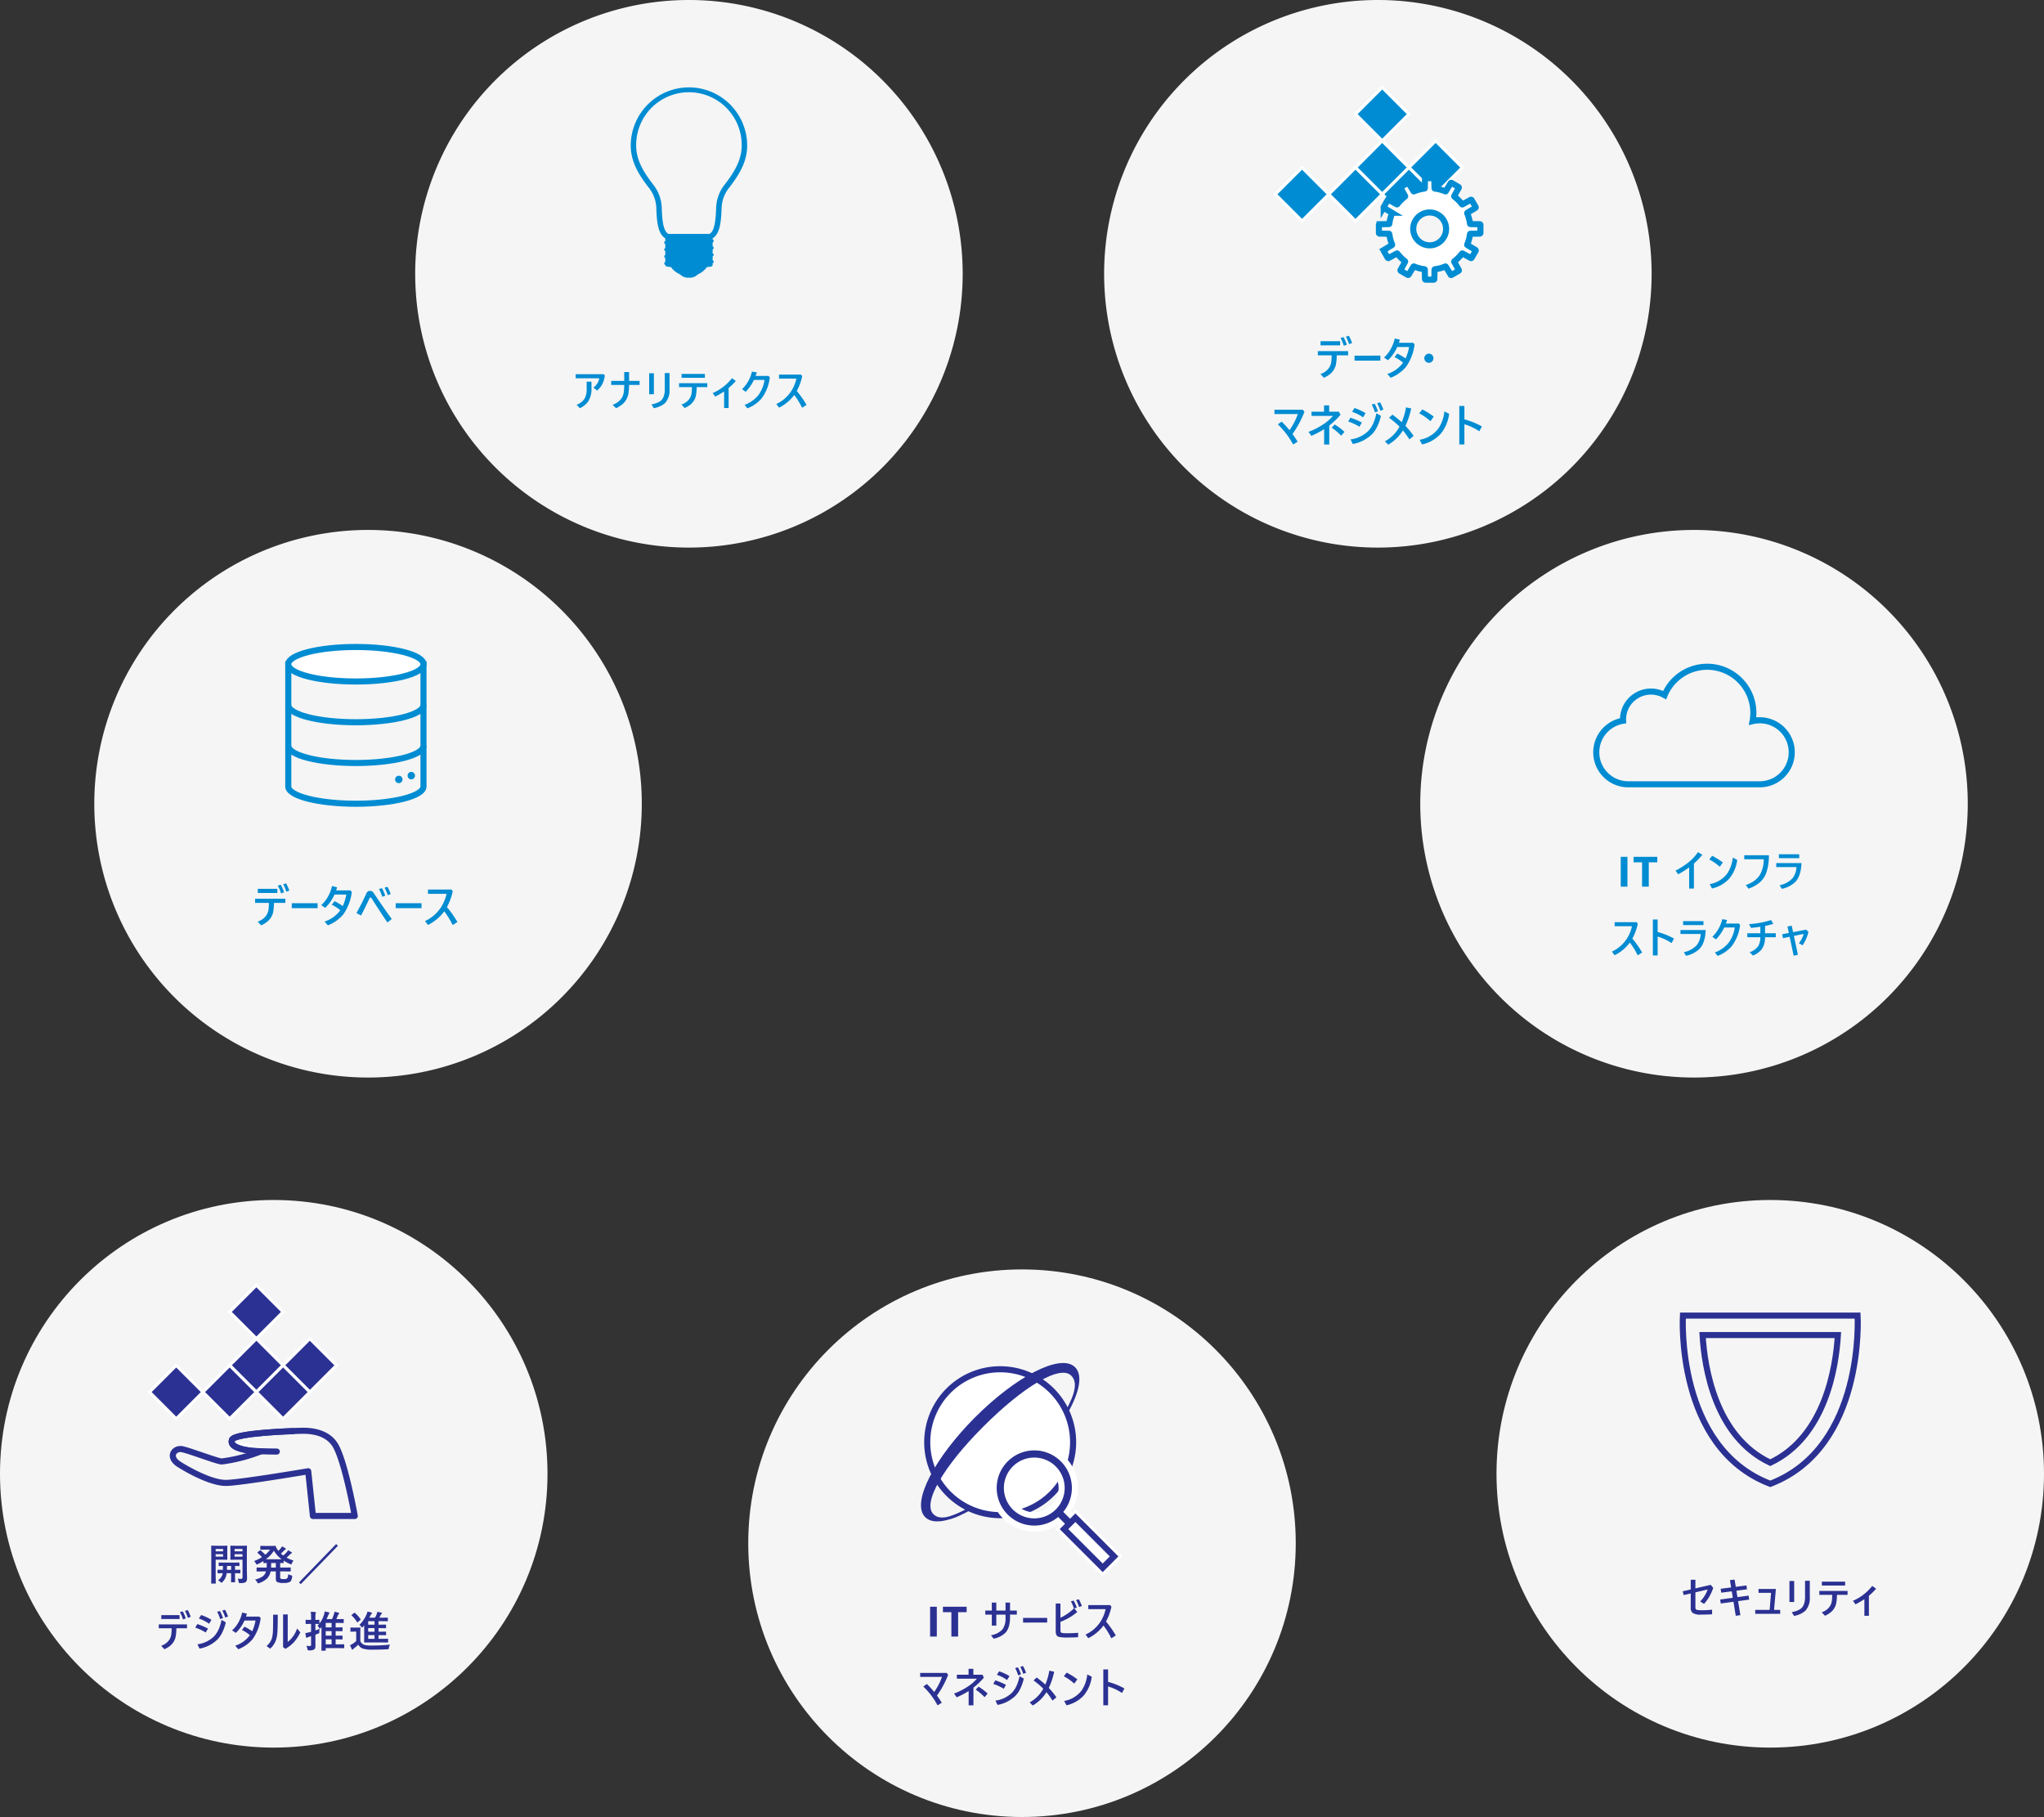 <svg xmlns="http://www.w3.org/2000/svg" xmlns:xlink="http://www.w3.org/1999/xlink" width="672" height="597.275" viewBox="0 0 672 597.275">
  <rect x="0" y="0" width="672" height="597.275" fill="#333333" stroke="none"/>
  <defs>
    <clipPath id="clip-path">
      <rect id="長方形_1697" data-name="長方形 1697" width="38.267" height="62.544" fill="#2b3192"/>
    </clipPath>
  </defs>
  <g id="img_chart02" transform="translate(-304 -4124.544)">
    <path id="パス_23833" data-name="パス 23833" d="M90,0A90,90,0,1,1,0,90,90,90,0,0,1,90,0Z" transform="translate(667 4124.544)" fill="#fff" opacity="0.95"/>
    <path id="パス_23859" data-name="パス 23859" d="M90,0A90,90,0,1,1,0,90,90,90,0,0,1,90,0Z" transform="translate(440.5 4124.544)" fill="#fff" opacity="0.95"/>
    <g id="グループ_23019" data-name="グループ 23019" transform="translate(511.367 4153.266)">
      <g id="グループ_2525" data-name="グループ 2525" transform="translate(0 0)" clip-path="url(#clip-path)">
        <path id="パス_826" data-name="パス 826" d="M19.133,0A19.155,19.155,0,0,0,0,19.133c0,5.646,3.039,10.078,5.886,13.791a11.327,11.327,0,0,1,2.525,6.851c.144,4.19.494,8.392,2.941,9.832,0,.28,0,.592,0,.927a.518.518,0,0,0,0,.981c0,.421,0,.86,0,1.3a.519.519,0,0,0,0,.978c0,.444,0,.885,0,1.306a.519.519,0,0,0,0,.976c0,.494,0,.939,0,1.306a.517.517,0,0,0,.013.98c0,.015,0,.027,0,.038.04.6.886.543,1.853.665a7.393,7.393,0,0,0,3.021,2.417,3.538,3.538,0,0,0,2.9,1.064,3.535,3.535,0,0,0,2.9-1.064,7.391,7.391,0,0,0,3.022-2.417c.967-.122,1.814-.061,1.854-.665,0-.074.008-.282.012-.591a.519.519,0,0,0,0-.978c0-.39,0-.832,0-1.306a.52.52,0,0,0,0-.976c0-.428,0-.867,0-1.306a.52.52,0,0,0,.343-.506.525.525,0,0,0-.345-.472c0-.45,0-.889,0-1.3a.518.518,0,0,0,0-.981c0-.131,0-.256,0-.376,2.448-1.44,2.8-5.642,2.942-9.832a11.327,11.327,0,0,1,2.525-6.851c2.849-3.712,5.886-8.145,5.886-13.791A19.155,19.155,0,0,0,19.133,0m2.5,48.18h-9.38L12.3,48.1c-1.628-.894-1.974-4.557-2.106-8.384A13,13,0,0,0,7.3,31.839c-2.669-3.48-5.518-7.618-5.518-12.705a17.351,17.351,0,1,1,34.7,0c0,5.088-2.849,9.225-5.518,12.705a13.009,13.009,0,0,0-2.891,7.875c-.132,3.827-.48,7.49-2.106,8.384l.046.082H21.632Z" transform="translate(0 0)" fill="#008cd2"/>
      </g>
    </g>
    <path id="パス_40594" data-name="パス 40594" d="M-37.736-10.445h9.242l.335.424a8.609,8.609,0,0,1-.9,2.974,6.971,6.971,0,0,1-1.641,1.969l-1.2-.984a4.852,4.852,0,0,0,1.4-1.579,4.047,4.047,0,0,0,.52-1.47h-7.759Zm.308,10.028a5.087,5.087,0,0,0,2.639-2.03,6.384,6.384,0,0,0,.663-3.179V-7.991h1.586v2.14a7.635,7.635,0,0,1-1.107,4.4A6.8,6.8,0,0,1-36.362.725Zm17.25-7.827h3.459v1.326h-3.459a17.132,17.132,0,0,1-.26,3.028,6.453,6.453,0,0,1-.622,1.709A5.582,5.582,0,0,1-22.4-.547,9.857,9.857,0,0,1-24.464.725L-25.606-.4a5.585,5.585,0,0,0,3.158-2.468,5.441,5.441,0,0,0,.52-1.7,17.418,17.418,0,0,0,.157-2.352h-4.286V-8.244h4.286v-2.9h1.593Zm8.158-2.509v6.9h-1.552v-6.9ZM-12.813-.52a8.421,8.421,0,0,0,2.543-.854A3.249,3.249,0,0,0-8.876-2.939a6.993,6.993,0,0,0,.431-2.714v-5.182H-6.88v5.3A6.166,6.166,0,0,1-8.322-1,7.374,7.374,0,0,1-12.075.711ZM.479-6.214H-3.746V-7.492H5.537v1.278h-3.5a15.37,15.37,0,0,1-.26,2.9,5.108,5.108,0,0,1-.595,1.47A5.313,5.313,0,0,1-.109-.383,8.443,8.443,0,0,1-1.9.67L-2.96-.479A4.994,4.994,0,0,0-.137-2.673a4.537,4.537,0,0,0,.479-1.36A15.1,15.1,0,0,0,.479-6.214Zm-3.4-4.327H4.737V-9.27H-2.919ZM11.063-4.785a28.432,28.432,0,0,1-2.912,1.7L7.3-4.245A16.021,16.021,0,0,0,13.64-9.14l1.271.909a19.686,19.686,0,0,1-2.365,2.324V.67H11.063Zm9.812-3.794a14.258,14.258,0,0,1-2.728,3.917L16.972-5.53a11.637,11.637,0,0,0,3.247-5.77l1.613.253q-.328.943-.424,1.176h4.313l.362.506a14.121,14.121,0,0,1-2.83,7.034A11.484,11.484,0,0,1,18.709.759L17.8-.376A10.14,10.14,0,0,0,22.386-3.65a11.1,11.1,0,0,0,1.962-4.929Zm14.078,3.65a32.555,32.555,0,0,1,3.22,4.58L36.7.574a25.4,25.4,0,0,0-2.577-4.2,13.731,13.731,0,0,1-5,4.17l-.9-1.2A11.514,11.514,0,0,0,32.821-4.43a12.064,12.064,0,0,0,2-4.573H29.129v-1.326h7.212l.39.526A17.847,17.847,0,0,1,34.954-4.929Z" transform="translate(531 4258)" fill="#008cd2"/>
    <circle id="楕円形_325" data-name="楕円形 325" cx="90" cy="90" r="90" transform="translate(796 4519)" fill="#fff" opacity="0.95"/>
    <circle id="楕円形_341" data-name="楕円形 341" cx="90" cy="90" r="90" transform="translate(304 4519)" fill="#fff" opacity="0.95"/>
    <g id="グループ_23018" data-name="グループ 23018" transform="translate(353.148 4547)">
      <rect id="長方形_27433" data-name="長方形 27433" width="12.424" height="12.424" transform="translate(26.355 8.785) rotate(-45)" fill="#2b3192"/>
      <rect id="長方形_27434" data-name="長方形 27434" width="12.424" height="12.424" transform="translate(26.355 8.785) rotate(-45)" fill="none" stroke="#fff" stroke-width="1"/>
      <rect id="長方形_27435" data-name="長方形 27435" width="12.424" height="12.424" transform="translate(26.355 26.354) rotate(-45)" fill="#2b3192"/>
      <rect id="長方形_27436" data-name="長方形 27436" width="12.424" height="12.424" transform="translate(26.355 26.354) rotate(-45)" fill="none" stroke="#fff" stroke-width="1"/>
      <rect id="長方形_27437" data-name="長方形 27437" width="12.424" height="12.424" transform="translate(43.924 26.354) rotate(-45)" fill="#2b3192"/>
      <rect id="長方形_27438" data-name="長方形 27438" width="12.424" height="12.424" transform="translate(43.924 26.354) rotate(-45)" fill="none" stroke="#fff" stroke-width="1"/>
      <rect id="長方形_27439" data-name="長方形 27439" width="12.424" height="12.424" transform="translate(35.139 35.138) rotate(-45)" fill="#2b3192"/>
      <rect id="長方形_27440" data-name="長方形 27440" width="12.424" height="12.424" transform="translate(35.139 35.138) rotate(-45)" fill="none" stroke="#fff" stroke-width="1"/>
      <rect id="長方形_27441" data-name="長方形 27441" width="12.424" height="12.424" transform="translate(17.57 35.138) rotate(-45)" fill="#2b3192"/>
      <rect id="長方形_27442" data-name="長方形 27442" width="12.424" height="12.424" transform="translate(17.57 35.138) rotate(-45)" fill="none" stroke="#fff" stroke-width="1"/>
      <rect id="長方形_27443" data-name="長方形 27443" width="12.424" height="12.424" transform="translate(0 35.138) rotate(-45)" fill="#2b3192"/>
      <rect id="長方形_27444" data-name="長方形 27444" width="12.424" height="12.424" transform="translate(0 35.138) rotate(-45)" fill="none" stroke="#fff" stroke-width="1"/>
      <path id="パス_23819" data-name="パス 23819" d="M48.33,120.387s-18.9.539-19.962,2.779" transform="translate(-1.191 -72.394)" fill="#fff"/>
      <path id="パス_23821" data-name="パス 23821" d="M28.388,122.852c-1.058,2.24,2.9,3.421,6.648,3.671s8.035.249,8.035.249" transform="translate(-1.211 -72.079)" fill="#fff"/>
      <g id="グループ_23017" data-name="グループ 23017" transform="translate(7.669 47.857)">
        <path id="パス_23818" data-name="パス 23818" d="M53.968,120.266c-2.678.01-22.333.677-23.391,2.916-.956,2.028,2.405,3.533,9.248,3.919a53.2,53.2,0,0,1-12.665,3.257c-1.372,0-10.261-3.435-12.933-4.016s-5.01,2.521-1.027,5.01,10.831,6.056,15.284,6.056,27.1-3.833,27.1-3.833l1.546,14.7H70.887s-3.144-17.579-6.3-23.089C62.221,121.067,57.327,120.254,53.968,120.266Z" transform="translate(-11.068 -120.266)" fill="none" stroke="#2b3192" stroke-linecap="round" stroke-linejoin="round" stroke-width="2"/>
        <path id="パス_23820" data-name="パス 23820" d="M48.33,120.387s-18.9.539-19.962,2.779" transform="translate(-8.86 -120.251)" fill="none" stroke="#2b3192" stroke-linecap="round" stroke-linejoin="round" stroke-width="2"/>
        <path id="パス_23822" data-name="パス 23822" d="M28.388,122.852c-1.058,2.24,2.9,3.421,6.648,3.671s8.035.249,8.035.249" transform="translate(-8.879 -119.936)" fill="none" stroke="#2b3192" stroke-linecap="round" stroke-linejoin="round" stroke-width="2"/>
      </g>
    </g>
    <circle id="楕円形_323" data-name="楕円形 323" cx="90" cy="90" r="90" transform="translate(550 4541.819)" fill="#fff" opacity="0.95"/>
    <path id="パス_23861" data-name="パス 23861" d="M90,0A90,90,0,1,1,0,90,90,90,0,0,1,90,0Z" transform="translate(335 4298.745)" fill="#fff" opacity="0.95"/>
    <path id="パス_23860" data-name="パス 23860" d="M90,0A90,90,0,1,1,0,90,90,90,0,0,1,90,0Z" transform="translate(770.936 4298.745)" fill="#fff" opacity="0.95"/>
    <g id="グループ_23015" data-name="グループ 23015" transform="translate(606.771 4572.565)">
      <path id="パス_23823" data-name="パス 23823" d="M1.988,25.968A24.077,24.077,0,0,1,12.639,6.031,23.649,23.649,0,0,1,25.967,1.989,23.979,23.979,0,1,1,1.988,25.968" transform="translate(0.085 0.085)" fill="#fff"/>
      <path id="パス_23824" data-name="パス 23824" d="M1.988,25.968A23.98,23.98,0,1,1,25.967,49.948,23.979,23.979,0,0,1,1.988,25.968Z" transform="translate(0.085 0.085)" fill="none" stroke="#2b3192" stroke-miterlimit="10" stroke-width="2"/>
      <path id="パス_23825" data-name="パス 23825" d="M16.123,47.875c-6.277,3.532-10.115,4.4-12.381,2.138C-.391,45.879,7.369,33.357,20.122,20.6S45.592-.324,49.726,3.811c2.266,2.265,1.68,6.037-1.852,12.314,3.718-6.608,4.849-12.013,2.464-14.4-4.351-4.351-18.762,3-32.184,16.427S-2.625,45.986,1.726,50.339c2.385,2.384,7.789,1.253,14.4-2.464" transform="translate(0.02 0.02)" fill="#008cd2"/>
      <path id="パス_23826" data-name="パス 23826" d="M16.123,47.875c-6.277,3.532-10.115,4.4-12.381,2.138C-.391,45.879,7.369,33.357,20.122,20.6S45.592-.324,49.726,3.811c2.266,2.265,1.68,6.037-1.852,12.314,3.718-6.608,4.849-12.013,2.464-14.4-4.351-4.351-18.762,3-32.184,16.427S-2.625,45.986,1.726,50.339C4.111,52.722,9.515,51.592,16.123,47.875Z" transform="translate(0.02 0.02)" fill="#2b3192" stroke="#2b3192" stroke-miterlimit="10" stroke-width="0.95"/>
      <path id="パス_23827" data-name="パス 23827" d="M44.986,31.187a12.357,12.357,0,1,0-.878,18.269L47.054,52.4l1.673-1.671-2.946-2.946a12.356,12.356,0,0,0-.795-16.6m-1.671,15.8a9.993,9.993,0,1,1,0-14.131,10,10,0,0,1,0,14.131" transform="translate(1.02 1.178)" fill="#fff"/>
      <path id="パス_23828" data-name="パス 23828" d="M44.986,31.187a12.357,12.357,0,1,0-.878,18.269L47.054,52.4l1.673-1.671-2.946-2.946A12.356,12.356,0,0,0,44.986,31.187Zm-1.671,15.8a9.993,9.993,0,1,1,0-14.131A10,10,0,0,1,43.315,46.991Z" transform="translate(1.02 1.178)" fill="none" stroke="#fff" stroke-miterlimit="10" stroke-width="4"/>
      <rect id="長方形_27445" data-name="長方形 27445" width="5.303" height="17.992" transform="translate(47.036 54.618) rotate(-45)" fill="#fff"/>
      <rect id="長方形_27446" data-name="長方形 27446" width="5.303" height="17.992" transform="translate(47.036 54.618) rotate(-45)" fill="none" stroke="#fff" stroke-miterlimit="10" stroke-width="4"/>
      <path id="パス_23829" data-name="パス 23829" d="M44.986,31.187a12.357,12.357,0,1,0-.878,18.269L47.054,52.4l1.673-1.671-2.946-2.946a12.356,12.356,0,0,0-.795-16.6m-1.671,15.8a9.993,9.993,0,1,1,0-14.131,10,10,0,0,1,0,14.131" transform="translate(1.02 1.178)" fill="#2b3192"/>
      <rect id="長方形_27447" data-name="長方形 27447" width="5.303" height="17.992" transform="translate(47.036 54.618) rotate(-45)" fill="#fff"/>
      <path id="パス_23835" data-name="パス 23835" d="M0,0H5.3V17.992H0Z" transform="translate(47.036 54.618) rotate(-45)" fill="none" stroke="#2b3192" stroke-width="2"/>
      <rect id="長方形_27449" data-name="長方形 27449" width="66.457" height="70.29" transform="translate(0)" fill="none"/>
    </g>
    <path id="パス_40598" data-name="パス 40598" d="M-29.145-7.978V-11.17h1.538v2.837L-22.562-9.5l.82,1.012a17.022,17.022,0,0,1-1.395,3.063,15.789,15.789,0,0,1-1.627,2.2l-1.271-.813a10.436,10.436,0,0,0,2.447-3.931l-4.02.937V-2.14a1.131,1.131,0,0,0,.123.615.878.878,0,0,0,.588.3,8.992,8.992,0,0,0,1.395.075,27.878,27.878,0,0,0,3.384-.185V.185q-1.791.1-3.664.1a4.5,4.5,0,0,1-2.789-.595,2.3,2.3,0,0,1-.574-1.8V-6.665l-2.3.533-.335-1.244Zm14.057,4.047-4.17.567-.212-1.3,4.156-.574-.335-2.126-3.473.444L-19.312-8.2l3.452-.451-.39-2.406,1.524-.164.4,2.379,3.5-.465.178,1.285-3.473.451.335,2.112,3.671-.5.185,1.313-3.644.506.759,4.607L-14.342.67Zm13.34,2.673H.269V.027h-8.2V-1.258H-3.2l.465-5.605H-6.854V-8.148h5.708Zm6.613-9.5v6.9H3.313v-6.9ZM4.072-.52a8.421,8.421,0,0,0,2.543-.854A3.249,3.249,0,0,0,8.01-2.939,6.993,6.993,0,0,0,8.44-5.653v-5.182h1.565v5.3A6.166,6.166,0,0,1,8.563-1,7.374,7.374,0,0,1,4.81.711ZM17.364-6.214H13.139V-7.492h9.283v1.278h-3.5a15.37,15.37,0,0,1-.26,2.9,5.108,5.108,0,0,1-.595,1.47A5.313,5.313,0,0,1,16.776-.383,8.443,8.443,0,0,1,14.985.67L13.925-.479a4.994,4.994,0,0,0,2.823-2.194,4.537,4.537,0,0,0,.479-1.36A15.1,15.1,0,0,0,17.364-6.214Zm-3.4-4.327h7.656V-9.27H13.967ZM27.949-4.785a28.432,28.432,0,0,1-2.912,1.7l-.854-1.162A16.021,16.021,0,0,0,30.526-9.14L31.8-8.23a19.686,19.686,0,0,1-2.365,2.324V.67H27.949Z" transform="translate(889 4655)" fill="#2b3192"/>
    <g id="グループ_23012" data-name="グループ 23012" transform="translate(857.23 4557)">
      <path id="パス_23802" data-name="パス 23802" d="M400.814,63.54c31.3-11.981,28.717-55.3,28.717-55.3H372.1S369.509,51.559,400.814,63.54Z" transform="translate(-372.045 -8.241)" fill="none" stroke="#2b3192" stroke-miterlimit="10" stroke-width="2"/>
      <path id="パス_23803" data-name="パス 23803" d="M400.076,55.871c-18.128-8.579-21.626-31.315-22.248-41.96h44.486C421.679,24.564,418.158,47.307,400.076,55.871Z" transform="translate(-371.307 -7.517)" fill="none" stroke="#2b3192" stroke-miterlimit="10" stroke-width="2"/>
    </g>
    <path id="パス_40595" data-name="パス 40595" d="M-28.6-6.658h-4.526v-1.37h9.946v1.37h-3.75a16.468,16.468,0,0,1-.278,3.105,5.473,5.473,0,0,1-.637,1.575A5.693,5.693,0,0,1-29.231-.41,9.046,9.046,0,0,1-31.15.718l-1.135-1.23A5.351,5.351,0,0,0-29.26-2.864a4.861,4.861,0,0,0,.513-1.458A16.183,16.183,0,0,0-28.6-6.658Zm2.93-5.691.974-.278a14.4,14.4,0,0,1,1.091,2.49l-1,.344A12.79,12.79,0,0,0-25.671-12.349Zm-6.57,1.055h6.431v1.362h-6.431Zm8.342-1.487.959-.3a14.6,14.6,0,0,1,1.062,2.388l-.989.359A14.232,14.232,0,0,0-23.9-12.781Zm2.827,6.226h8.489v1.633h-8.489ZM-5.12-4.248A12.964,12.964,0,0,0-7.925-6.057l.9-1.172a18,18,0,0,1,2.717,1.6A15.74,15.74,0,0,0-3.142-9.4h-3.9a13.2,13.2,0,0,1-3.047,4.365l-1.3-.886A11.049,11.049,0,0,0-9.111-8.833a12.224,12.224,0,0,0,1.26-3.376l1.685.417q-.212.688-.33,1.025h4.709l.447.535a16.1,16.1,0,0,1-2.827,7.39A12.564,12.564,0,0,1-9.2.718L-10.291-.527A10.384,10.384,0,0,0-5.12-4.248ZM7.6-11.221l.974-.286a14.737,14.737,0,0,1,1.091,2.49l-1,.344A12.6,12.6,0,0,0,7.6-11.221Zm1.831-.432.959-.3a14.714,14.714,0,0,1,1.062,2.38l-.989.366A14.232,14.232,0,0,0,9.434-11.653ZM.19-3.318q1.868-3.34,3.193-6.313a1.906,1.906,0,0,1,.586-.813,1.191,1.191,0,0,1,.674-.176,1.246,1.246,0,0,1,.754.205,2.491,2.491,0,0,1,.564.652Q9.17-4.944,11.8-1.362L10.364-.227Q8.372-3.135,5.1-8.262a.32.32,0,0,0-.3-.168.3.3,0,0,0-.286.2Q3.3-5.588,1.707-2.52Zm12.9-3.237h8.489v1.633H13.088ZM29.941-5.281a34.88,34.88,0,0,1,3.45,4.907L31.816.615a27.212,27.212,0,0,0-2.761-4.5A14.711,14.711,0,0,1,23.7.586L22.742-.7a12.337,12.337,0,0,0,4.915-4.043,12.926,12.926,0,0,0,2.139-4.9H23.7v-1.421h7.727l.417.564A19.122,19.122,0,0,1,29.941-5.281Z" transform="translate(421 4428)" fill="#008cd2"/>
    <path id="パス_23801" data-name="パス 23801" d="M330.933,29.227a10.578,10.578,0,0,0-2.359.275,14.994,14.994,0,0,0,.255-2.7,15.176,15.176,0,0,0-29.182-5.841,9.177,9.177,0,0,0-13.666,8.01c0,.135.014.268.02.4a10.515,10.515,0,0,0,1.7,20.892h43.228a10.521,10.521,0,1,0,0-21.042Z" transform="translate(551.617 4332.088)" fill="none" stroke="#008cd2" stroke-width="2"/>
    <path id="パス_40599" data-name="パス 40599" d="M-27.352,0H-29.56V-9.8h2.208Zm9.812-8h-2.8V0H-22.55V-8h-2.782V-9.8h7.793ZM-7.068-6.33a31.442,31.442,0,0,1-3.6,2.27l-.882-1.217a23.274,23.274,0,0,0,4.5-2.912A14.3,14.3,0,0,0-4.17-11.354l1.442.882A24.194,24.194,0,0,1-5.5-7.6V.615H-7.068ZM.495-10.151A22.622,22.622,0,0,1,4.009-7.937L2.99-6.535A16.609,16.609,0,0,0-.442-8.948Zm6.774.6,1.47.759A11.955,11.955,0,0,1,6.128-2.652,10.919,10.919,0,0,1,.44.6L-.319-.827A9.175,9.175,0,0,0,5.43-4.286,11.4,11.4,0,0,0,7.269-9.55Zm3.783-.779H19.16a18.62,18.62,0,0,1-.752,5.435,7.824,7.824,0,0,1-2.181,3.432A11.53,11.53,0,0,1,12.426.67l-.868-1.23A8.371,8.371,0,0,0,16.09-3.7,10.123,10.123,0,0,0,17.451-9h-6.4Zm11.385-.328h6.692v1.292H22.437Zm-.868,2.912h8.3q-.178,4.2-2,6.166A8.917,8.917,0,0,1,23.387.711L22.676-.465a7.744,7.744,0,0,0,4.231-2.3,6.233,6.233,0,0,0,1.3-3.678H21.569ZM-25.737,17.071a32.555,32.555,0,0,1,3.22,4.58l-1.47.923a25.4,25.4,0,0,0-2.577-4.2,13.731,13.731,0,0,1-5,4.17l-.9-1.2A11.514,11.514,0,0,0-27.87,17.57a12.064,12.064,0,0,0,2-4.573h-5.687V11.671h7.212l.39.526A17.847,17.847,0,0,1-25.737,17.071Zm8.308-2.167a22.593,22.593,0,0,1,5.366,2.167l-.786,1.483a17.035,17.035,0,0,0-4.58-2.153v6.2h-1.565V10.8h1.565Zm8.377-3.562H-2.36v1.292H-9.052Zm-.868,2.912h8.3q-.178,4.2-2,6.166A8.917,8.917,0,0,1-8.1,22.711l-.711-1.176a7.744,7.744,0,0,0,4.231-2.3,6.233,6.233,0,0,0,1.3-3.678H-9.92Zm14.386-.834a14.258,14.258,0,0,1-2.728,3.917L.562,16.47A11.637,11.637,0,0,0,3.809,10.7l1.613.253Q5.094,11.9,5,12.129H9.312l.362.506a14.121,14.121,0,0,1-2.83,7.034A11.484,11.484,0,0,1,2.3,22.759l-.909-1.135A10.14,10.14,0,0,0,5.976,18.35a11.1,11.1,0,0,0,1.962-4.929Zm11.877-.239q-1.23.2-3.1.376l-.615-1.244a29.284,29.284,0,0,0,7.226-1.333l.752,1.244q-1.162.362-2.714.69v2.406h3.527v1.306H17.88a6.618,6.618,0,0,1-1.073,3.931A6.737,6.737,0,0,1,13.9,22.643l-1.073-1.094a5.753,5.753,0,0,0,2.81-1.982,5.741,5.741,0,0,0,.7-2.939H12.056V15.321h4.286Zm9.368,2.044-.451-2.133,1.4-.26.444,2.126,4.3-.827.745.745a12.922,12.922,0,0,1-1.935,4.409l-1.2-.7a8.9,8.9,0,0,0,1.06-1.688,5.621,5.621,0,0,0,.492-1.36l-3.192.656L28.69,22.4l-1.4.294L25.97,16.483l-2.181.451-.28-1.292Z" transform="translate(866.404 4416)" fill="#008cd2"/>
    <path id="パス_40597" data-name="パス 40597" d="M-28.008,0h-2.208V-9.8h2.208ZM-18.2-8h-2.8V0h-2.215V-8h-2.782V-9.8H-18.2Zm12.782.793H-8.442v3.6H-9.926v-3.6h-2.14V-8.538h2.14v-2.618h1.483v2.618h3.028v-2.618h1.483v2.618H-1.7v1.326H-3.931v.882q0,3.445-1.5,5.072A7.659,7.659,0,0,1-9.324.7l-.868-1.128A6.56,6.56,0,0,0-6.405-2.365a6.208,6.208,0,0,0,.991-3.849ZM.351-6.118H8.274v1.524H.351Zm12.294-.068a15.641,15.641,0,0,0,4.409-3.056,11.72,11.72,0,0,0-.978-2.338l.909-.239A13.38,13.38,0,0,1,18.011-9.5l-.813.253.978,1.162a18.332,18.332,0,0,1-2.851,2,22.621,22.621,0,0,1-2.68,1.251v2.816q0,.725.506.827a9.261,9.261,0,0,0,1.586.1h.4q1.716,0,3.315-.15V.212q-1.7.109-3.623.109a11.775,11.775,0,0,1-2.7-.212q-1.039-.273-1.039-1.736v-9.222h1.552ZM17.786-12l.9-.253a13.63,13.63,0,0,1,.991,2.229l-.923.308A12.6,12.6,0,0,0,17.786-12Zm9.833,7.068a32.555,32.555,0,0,1,3.22,4.58l-1.47.923a25.4,25.4,0,0,0-2.577-4.2,13.731,13.731,0,0,1-5,4.17l-.9-1.2A11.514,11.514,0,0,0,25.486-4.43a12.064,12.064,0,0,0,2-4.573H21.794v-1.326h7.212l.39.526A17.847,17.847,0,0,1,27.619-4.929ZM-27.952,19.409q.725.957,1.579,2.338l-1.381.882a24.409,24.409,0,0,0-4.7-6.2l1.189-.827a30.412,30.412,0,0,1,2.393,2.618,19.6,19.6,0,0,0,2.563-4.956h-7.171V11.951h8.709l.492.643A31.5,31.5,0,0,1-27.952,19.409Zm11.959-6.856h2.98l.492.95a24.03,24.03,0,0,1-3.445,3.3v5.811h-1.572v-4.7a27.882,27.882,0,0,1-3.931,2.058l-.868-1.23a21.779,21.779,0,0,0,4.676-2.406,13.552,13.552,0,0,0,2.83-2.481h-6.583v-1.3h3.849V10.618h1.572Zm.766,4.895.943-.978a17.915,17.915,0,0,1,2.98,2.27l-1,1.189A17.627,17.627,0,0,0-15.228,17.447ZM-2.25,10.365l.909-.253A13.755,13.755,0,0,1-.323,12.437l-.937.308A11.762,11.762,0,0,0-2.25,10.365Zm-7.2,5.2.67-1.162a19.74,19.74,0,0,1,3.514,1.483L-6,17.167A16.489,16.489,0,0,0-9.449,15.561Zm1.189-2.98.745-1.162A16.9,16.9,0,0,1-4.117,13l-.793,1.292A12.425,12.425,0,0,0-8.259,12.58Zm7.7-2.618L.34,9.7a13.733,13.733,0,0,1,.991,2.222l-.923.328A12.917,12.917,0,0,0-.562,9.962Zm-.246,3.063,1.395.8a14.274,14.274,0,0,1-1.142,3.3,8.943,8.943,0,0,1-1.559,2.3,11.276,11.276,0,0,1-5.934,3.042l-.69-1.415A9.624,9.624,0,0,0-3.3,18.473a8.683,8.683,0,0,0,1.586-2.461A13.583,13.583,0,0,0-.808,13.024Zm7.8,4.115a25.456,25.456,0,0,0-3.206-2.728l1.053-.964q1.688,1.278,2.83,2.324A19.586,19.586,0,0,0,8.977,11.22l1.6.335a24.051,24.051,0,0,1-1.764,5.332,24.483,24.483,0,0,1,2.5,3.1l-1.3,1.066A22.634,22.634,0,0,0,8.04,18.288,12.808,12.808,0,0,1,3.515,22.67l-1-1.032A11.109,11.109,0,0,0,6.988,17.14Zm7.693-5.291a22.622,22.622,0,0,1,3.514,2.215l-1.019,1.4a16.609,16.609,0,0,0-3.432-2.413Zm6.774.6,1.47.759a11.955,11.955,0,0,1-2.611,6.139A10.919,10.919,0,0,1,14.626,22.6l-.759-1.429a9.175,9.175,0,0,0,5.749-3.459A11.4,11.4,0,0,0,21.455,12.45ZM28.3,14.9a22.593,22.593,0,0,1,5.366,2.167l-.786,1.483A17.035,17.035,0,0,0,28.3,16.4v6.2H26.735V10.8H28.3Z" transform="translate(640 4662.5)" fill="#2b3192"/>
    <g id="グループ_23362" data-name="グループ 23362" transform="translate(723.283 4153.266)">
      <rect id="長方形_27421" data-name="長方形 27421" width="12.424" height="12.424" transform="translate(26.355 8.785) rotate(-45)" fill="#008cd2"/>
      <rect id="長方形_27422" data-name="長方形 27422" width="12.424" height="12.424" transform="translate(26.355 8.785) rotate(-45)" fill="none" stroke="#fff" stroke-width="1"/>
      <rect id="長方形_27423" data-name="長方形 27423" width="12.424" height="12.424" transform="translate(26.355 26.355) rotate(-45)" fill="#008cd2"/>
      <rect id="長方形_27424" data-name="長方形 27424" width="12.424" height="12.424" transform="translate(26.355 26.355) rotate(-45)" fill="none" stroke="#fff" stroke-width="1"/>
      <rect id="長方形_27425" data-name="長方形 27425" width="12.424" height="12.424" transform="translate(43.924 26.355) rotate(-45)" fill="#008cd2"/>
      <rect id="長方形_27426" data-name="長方形 27426" width="12.424" height="12.424" transform="translate(43.924 26.355) rotate(-45)" fill="none" stroke="#fff" stroke-width="1"/>
      <rect id="長方形_27427" data-name="長方形 27427" width="12.424" height="12.424" transform="translate(35.139 35.139) rotate(-45)" fill="#008cd2"/>
      <rect id="長方形_27428" data-name="長方形 27428" width="12.424" height="12.424" transform="translate(35.139 35.139) rotate(-45)" fill="none" stroke="#fff" stroke-width="1"/>
      <rect id="長方形_27429" data-name="長方形 27429" width="12.424" height="12.424" transform="translate(17.57 35.139) rotate(-45)" fill="#008cd2"/>
      <rect id="長方形_27430" data-name="長方形 27430" width="12.424" height="12.424" transform="translate(17.57 35.139) rotate(-45)" fill="none" stroke="#fff" stroke-width="1"/>
      <rect id="長方形_27431" data-name="長方形 27431" width="12.424" height="12.424" transform="translate(0 35.139) rotate(-45)" fill="#008cd2"/>
      <rect id="長方形_27432" data-name="長方形 27432" width="12.424" height="12.424" transform="translate(0 35.139) rotate(-45)" fill="none" stroke="#fff" stroke-width="1"/>
      <path id="パス_23813" data-name="パス 23813" d="M64.077,42.317,61,42.261a.148.148,0,0,1-.138-.124,13.292,13.292,0,0,0-.919-3.43A.139.139,0,0,1,60,38.532l2.635-1.59a.212.212,0,0,0,.076-.286l-1.325-2.295a.21.21,0,0,0-.18-.1.23.23,0,0,0-.106.026l-2.7,1.491a.134.134,0,0,1-.069.018.138.138,0,0,1-.111-.055,13.573,13.573,0,0,0-2.51-2.511.138.138,0,0,1-.038-.179l1.489-2.7a.209.209,0,0,0-.077-.285l-2.3-1.325a.2.2,0,0,0-.1-.029.216.216,0,0,0-.182.1l-1.591,2.638a.136.136,0,0,1-.121.069.157.157,0,0,1-.052-.012,13.35,13.35,0,0,0-3.429-.919.141.141,0,0,1-.123-.138l-.06-3.077a.209.209,0,0,0-.21-.206H46.273a.211.211,0,0,0-.212.206L46,30.449a.141.141,0,0,1-.122.138,13.338,13.338,0,0,0-3.429.919.157.157,0,0,1-.055.012.136.136,0,0,1-.121-.069l-1.59-2.638a.213.213,0,0,0-.18-.1.2.2,0,0,0-.1.029l-2.295,1.325a.214.214,0,0,0-.08.285l1.492,2.7a.141.141,0,0,1-.038.179,13.442,13.442,0,0,0-2.511,2.511.14.14,0,0,1-.111.055.131.131,0,0,1-.069-.018l-2.7-1.491a.221.221,0,0,0-.1-.026.21.21,0,0,0-.183.106l-1.323,2.294a.209.209,0,0,0,.073.286l2.635,1.59a.143.143,0,0,1,.06.175,13.253,13.253,0,0,0-.922,3.43.143.143,0,0,1-.138.124l-3.076.056a.209.209,0,0,0-.206.21v2.651a.212.212,0,0,0,.206.211l3.076.055a.142.142,0,0,1,.138.124A13.245,13.245,0,0,0,35.253,49a.14.14,0,0,1-.06.175l-2.635,1.591a.207.207,0,0,0-.073.285l1.323,2.294a.213.213,0,0,0,.183.1.22.22,0,0,0,.1-.025l2.7-1.49a.13.13,0,0,1,.069-.017.142.142,0,0,1,.111.054,13.509,13.509,0,0,0,2.511,2.511.141.141,0,0,1,.038.18l-1.492,2.7a.216.216,0,0,0,.08.286L40.4,58.967a.21.21,0,0,0,.285-.074l1.59-2.635a.137.137,0,0,1,.121-.07.155.155,0,0,1,.054.011,13.278,13.278,0,0,0,3.43.92.14.14,0,0,1,.122.138l.058,3.079a.21.21,0,0,0,.212.205h2.649a.208.208,0,0,0,.21-.207l.06-3.076a.14.14,0,0,1,.123-.138,13.282,13.282,0,0,0,3.429-.92.148.148,0,0,1,.052-.011.138.138,0,0,1,.121.07l1.591,2.635a.211.211,0,0,0,.286.074l2.3-1.325a.21.21,0,0,0,.077-.285l-1.489-2.7a.137.137,0,0,1,.038-.179,13.538,13.538,0,0,0,2.51-2.511.14.14,0,0,1,.111-.054.133.133,0,0,1,.069.017l2.7,1.49a.229.229,0,0,0,.106.025.213.213,0,0,0,.18-.1l1.325-2.295a.209.209,0,0,0-.076-.284L60,49.172A.138.138,0,0,1,59.944,49a13.259,13.259,0,0,0,.919-3.429A.147.147,0,0,1,61,45.444l3.077-.055a.212.212,0,0,0,.206-.211V42.527a.21.21,0,0,0-.207-.21M47.6,49.248a5.4,5.4,0,1,1,5.395-5.395A5.395,5.395,0,0,1,47.6,49.248" transform="translate(3.149 2.671)" fill="#fff"/>
      <path id="パス_23814" data-name="パス 23814" d="M64.077,42.317,61,42.261a.148.148,0,0,1-.138-.124,13.292,13.292,0,0,0-.919-3.43A.139.139,0,0,1,60,38.532l2.635-1.59a.212.212,0,0,0,.076-.286l-1.325-2.295a.21.21,0,0,0-.18-.1.23.23,0,0,0-.106.026l-2.7,1.491a.134.134,0,0,1-.069.018.138.138,0,0,1-.111-.055,13.573,13.573,0,0,0-2.51-2.511.138.138,0,0,1-.038-.179l1.489-2.7a.209.209,0,0,0-.077-.285l-2.3-1.325a.2.2,0,0,0-.1-.029.216.216,0,0,0-.182.1l-1.591,2.638a.136.136,0,0,1-.121.069.157.157,0,0,1-.052-.012,13.35,13.35,0,0,0-3.429-.919.141.141,0,0,1-.123-.138l-.06-3.077a.209.209,0,0,0-.21-.206H46.273a.211.211,0,0,0-.212.206L46,30.449a.141.141,0,0,1-.122.138,13.338,13.338,0,0,0-3.429.919.157.157,0,0,1-.055.012.136.136,0,0,1-.121-.069l-1.59-2.638a.213.213,0,0,0-.18-.1.2.2,0,0,0-.1.029l-2.295,1.325a.214.214,0,0,0-.08.285l1.492,2.7a.141.141,0,0,1-.038.179,13.442,13.442,0,0,0-2.511,2.511.14.14,0,0,1-.111.055.131.131,0,0,1-.069-.018l-2.7-1.491a.221.221,0,0,0-.1-.026.21.21,0,0,0-.183.106l-1.323,2.294a.209.209,0,0,0,.073.286l2.635,1.59a.143.143,0,0,1,.06.175,13.253,13.253,0,0,0-.922,3.43.143.143,0,0,1-.138.124l-3.076.056a.209.209,0,0,0-.206.21v2.651a.212.212,0,0,0,.206.211l3.076.055a.142.142,0,0,1,.138.124A13.245,13.245,0,0,0,35.253,49a.14.14,0,0,1-.06.175l-2.635,1.591a.207.207,0,0,0-.073.285l1.323,2.294a.213.213,0,0,0,.183.1.22.22,0,0,0,.1-.025l2.7-1.49a.13.13,0,0,1,.069-.017.142.142,0,0,1,.111.054,13.509,13.509,0,0,0,2.511,2.511.141.141,0,0,1,.038.18l-1.492,2.7a.216.216,0,0,0,.08.286L40.4,58.967a.21.21,0,0,0,.285-.074l1.59-2.635a.137.137,0,0,1,.121-.07.155.155,0,0,1,.054.011,13.278,13.278,0,0,0,3.43.92.14.14,0,0,1,.122.138l.058,3.079a.21.21,0,0,0,.212.205h2.649a.208.208,0,0,0,.21-.207l.06-3.076a.14.14,0,0,1,.123-.138,13.282,13.282,0,0,0,3.429-.92.148.148,0,0,1,.052-.011.138.138,0,0,1,.121.07l1.591,2.635a.211.211,0,0,0,.286.074l2.3-1.325a.21.21,0,0,0,.077-.285l-1.489-2.7a.137.137,0,0,1,.038-.179,13.538,13.538,0,0,0,2.51-2.511.14.14,0,0,1,.111-.054.133.133,0,0,1,.069.017l2.7,1.49a.229.229,0,0,0,.106.025.213.213,0,0,0,.18-.1l1.325-2.295a.209.209,0,0,0-.076-.284L60,49.172A.138.138,0,0,1,59.944,49a13.259,13.259,0,0,0,.919-3.429A.147.147,0,0,1,61,45.444l3.077-.055a.212.212,0,0,0,.206-.211V42.527A.21.21,0,0,0,64.077,42.317ZM47.6,49.248a5.4,5.4,0,1,1,5.395-5.395A5.395,5.395,0,0,1,47.6,49.248Z" transform="translate(3.149 2.671)" fill="none" stroke="#008cd2" stroke-width="2"/>
    </g>
    <path id="パス_40600" data-name="パス 40600" d="M-15.2-6.658h-4.526v-1.37h9.946v1.37h-3.75a16.468,16.468,0,0,1-.278,3.105,5.473,5.473,0,0,1-.637,1.575A5.693,5.693,0,0,1-15.828-.41,9.046,9.046,0,0,1-17.747.718l-1.135-1.23a5.351,5.351,0,0,0,3.025-2.351,4.861,4.861,0,0,0,.513-1.458A16.183,16.183,0,0,0-15.2-6.658Zm2.93-5.691.974-.278a14.4,14.4,0,0,1,1.091,2.49l-1,.344A12.79,12.79,0,0,0-12.268-12.349Zm-6.57,1.055h6.431v1.362h-6.431Zm8.342-1.487.959-.3a14.6,14.6,0,0,1,1.062,2.388l-.989.359A14.232,14.232,0,0,0-10.5-12.781Zm2.827,6.226H.82v1.633H-7.668ZM8.284-4.248A12.964,12.964,0,0,0,5.479-6.057l.9-1.172A18,18,0,0,1,9.1-5.625,15.74,15.74,0,0,0,10.261-9.4h-3.9A13.2,13.2,0,0,1,3.318-5.039l-1.3-.886A11.049,11.049,0,0,0,4.292-8.833a12.224,12.224,0,0,0,1.26-3.376l1.685.417q-.212.688-.33,1.025h4.709l.447.535a16.1,16.1,0,0,1-2.827,7.39A12.564,12.564,0,0,1,4.2.718L3.113-.527A10.384,10.384,0,0,0,8.284-4.248ZM16.772-7.2a1.449,1.449,0,0,1,1.113.5,1.438,1.438,0,0,1,.388,1,1.449,1.449,0,0,1-.5,1.113,1.455,1.455,0,0,1-1,.388,1.434,1.434,0,0,1-1.113-.5,1.455,1.455,0,0,1-.388-1,1.434,1.434,0,0,1,.5-1.113A1.438,1.438,0,0,1,16.772-7.2ZM-28.074,19.224q.776,1.025,1.692,2.5l-1.479.945A26.153,26.153,0,0,0-32.9,16.031l1.274-.886a32.584,32.584,0,0,1,2.563,2.805,21,21,0,0,0,2.747-5.31H-34V11.233h9.331l.527.688A33.752,33.752,0,0,1-28.074,19.224Zm12.063-7.346h3.193l.527,1.018a25.746,25.746,0,0,1-3.691,3.538v6.226h-1.685V17.62a29.874,29.874,0,0,1-4.211,2.2l-.93-1.318a23.335,23.335,0,0,0,5.01-2.578,14.52,14.52,0,0,0,3.032-2.659h-7.053V11.878H-17.7V9.805h1.685Zm.82,5.244,1.011-1.047a19.194,19.194,0,0,1,3.193,2.432l-1.069,1.274A18.886,18.886,0,0,0-15.19,17.122ZM-2.036,9.534l.974-.271a14.737,14.737,0,0,1,1.091,2.49l-1,.33A12.6,12.6,0,0,0-2.036,9.534ZM-9.749,15.1l.718-1.245a21.15,21.15,0,0,1,3.765,1.589l-.791,1.377A17.667,17.667,0,0,0-9.749,15.1Zm1.274-3.193.8-1.245a18.111,18.111,0,0,1,3.64,1.692l-.85,1.384A13.313,13.313,0,0,0-8.474,11.907ZM-.227,9.1.74,8.816A14.713,14.713,0,0,1,1.8,11.2l-.989.352A13.84,13.84,0,0,0-.227,9.1Zm-.264,3.281L1,13.24A15.294,15.294,0,0,1-.22,16.778a9.582,9.582,0,0,1-1.67,2.461A12.081,12.081,0,0,1-8.247,22.5l-.74-1.516a10.312,10.312,0,0,0,5.823-2.761,9.3,9.3,0,0,0,1.7-2.637A14.553,14.553,0,0,0-.491,12.383Zm7.6,4.409A27.275,27.275,0,0,0,3.677,13.87L4.8,12.837q1.809,1.37,3.032,2.49A20.985,20.985,0,0,0,9.243,10.45l1.714.359a25.768,25.768,0,0,1-1.89,5.713,26.232,26.232,0,0,1,2.681,3.318l-1.392,1.143A24.25,24.25,0,0,0,8.24,18.023a13.723,13.723,0,0,1-4.849,4.695L2.314,21.612A11.9,11.9,0,0,0,7.112,16.792ZM14.6,11.124A24.238,24.238,0,0,1,18.369,13.5L17.278,15A17.8,17.8,0,0,0,13.6,12.413Zm7.258.645,1.575.813a12.808,12.808,0,0,1-2.8,6.577,11.7,11.7,0,0,1-6.094,3.486l-.813-1.531a9.83,9.83,0,0,0,6.16-3.706A12.216,12.216,0,0,0,21.863,11.768ZM28.447,14.4a24.207,24.207,0,0,1,5.75,2.322l-.842,1.589A18.252,18.252,0,0,0,28.447,16v6.643H26.77V10h1.677Z" transform="translate(757 4248)" fill="#008cd2"/>
    <path id="パス_40596" data-name="パス 40596" d="M-11.87-.526a7.3,7.3,0,0,0,1.019.068.646.646,0,0,0,.479-.13.66.66,0,0,0,.1-.41v-5.77h-2.29l-1.538.027a.249.249,0,0,1-.15-.027.235.235,0,0,1-.021-.123l.027-1.217V-9.98l-.027-1.23q0-.116.034-.137a.276.276,0,0,1,.137-.021l1.538.027h2.051l1.559-.027q.109,0,.13.027a.255.255,0,0,1,.021.13L-8.835-9.3v6L-8.78-.738a2.74,2.74,0,0,1-.1.834,1.035,1.035,0,0,1-.308.458,1.428,1.428,0,0,1-.684.3A6.686,6.686,0,0,1-11.036.93q-.342,0-.4-.068A.806.806,0,0,1-11.549.5,3.607,3.607,0,0,0-11.87-.526Zm1.593-7.232v-.813h-2.6v.813Zm0-2.543h-2.6v.793h2.6ZM-16.8-11.341l1.408-.027q.144,0,.144.157l-.027,1.34v1.647l.027,1.333q0,.15-.144.15L-16.8-6.768h-2.3v4.676L-19.068.93q0,.116-.027.137a.235.235,0,0,1-.123.021h-1.2a.205.205,0,0,1-.126-.024A.222.222,0,0,1-20.565.93l.027-3.021V-8.169l-.027-3.042q0-.116.027-.137a.255.255,0,0,1,.13-.021l1.661.027Zm.15,3.582v-.813H-19.1v.813Zm0-2.543H-19.1v.793h2.447ZM-18.323-.014a3.287,3.287,0,0,0,1.5-2.058l.027-.253q-.677.007-1.183.021l-.26.007h-.082q-.109,0-.137-.034a.255.255,0,0,1-.021-.13v-.848q0-.109.027-.13a.255.255,0,0,1,.13-.021l1.593.027q.027-.7.027-1.271-.52.007-.943.021l-.287.007q-.123,0-.144-.027a.186.186,0,0,1-.027-.123v-.854q0-.116.034-.137a.276.276,0,0,1,.137-.021l1.75.027h2.994l1.75-.027a.216.216,0,0,1,.137.027.255.255,0,0,1,.021.13v.854q0,.109-.027.13a.255.255,0,0,1-.13.021l-.171-.007q-.52-.014-1.114-.021v1.271l1.593-.027a.216.216,0,0,1,.137.027.235.235,0,0,1,.021.123v.848A.241.241,0,0,1-11-2.324q-.024.027-.133.027l-1.593-.027v1.3L-12.7.492a.232.232,0,0,1-.027.144.255.255,0,0,1-.13.021h-1.032q-.116,0-.137-.027a.276.276,0,0,1-.021-.137l.027-1.518v-1.3h-1.47q-.048.39-.1.6A4.523,4.523,0,0,1-16.908.629q-.219.2-.267.2-.075,0-.321-.253A3.594,3.594,0,0,0-18.323-.014ZM-15.4-3.432h1.381V-4.7H-15.37Q-15.37-4.156-15.4-3.432ZM4.744-2.017a3.037,3.037,0,0,0,.95.39A1.2,1.2,0,0,1,6-1.518a.186.186,0,0,1,.068.164,1.518,1.518,0,0,1-.021.205A4.294,4.294,0,0,1,5.756.014,1.2,1.2,0,0,1,5.3.533,4.046,4.046,0,0,1,3.288.882,4.631,4.631,0,0,1,1.121.574.87.87,0,0,1,.759.123,2.548,2.548,0,0,1,.684-.6V-2.912H-1.039A4.432,4.432,0,0,1-2.331-.458,7.413,7.413,0,0,1-4.819.923a1.829,1.829,0,0,1-.308.1q-.116,0-.308-.349a3.008,3.008,0,0,0-.711-.909A7.26,7.26,0,0,0-3.568-1.333,3,3,0,0,0-2.55-2.912H-3.6l-1.873.027a.249.249,0,0,1-.15-.027.235.235,0,0,1-.021-.123V-4.047q0-.109.034-.13A.276.276,0,0,1-5.476-4.2L-3.6-4.17h1.265q.027-.615.027-1.025v-.479q-.369.007-.69.021l-.219.007a.249.249,0,0,1-.15-.027A.235.235,0,0,1-3.391-5.8V-6.33A19.346,19.346,0,0,1-5.264-5.291a1.156,1.156,0,0,1-.328.109q-.109,0-.294-.362a3.037,3.037,0,0,0-.567-.772A15.176,15.176,0,0,0-3.869-7.6a11.545,11.545,0,0,0-1.415-1.36q-.109-.089-.109-.144,0-.034.109-.123l.7-.561a.373.373,0,0,1,.157-.089.249.249,0,0,1,.123.062A18.047,18.047,0,0,1-2.775-8.4,8.532,8.532,0,0,0-1.21-10.069H-2.775l-1.47.027q-.123,0-.144-.027a.186.186,0,0,1-.027-.123v-.971q0-.109.034-.13a.276.276,0,0,1,.137-.021l1.47.027H-.841l1.271-.027a.25.25,0,0,1,.239.171,4.34,4.34,0,0,0,.643,1.2q.014.021.2.273a6.732,6.732,0,0,0,.841-.9,4.131,4.131,0,0,0,.39-.581,9.97,9.97,0,0,1,1.08.643.279.279,0,0,1,.15.219q0,.13-.185.212a1.6,1.6,0,0,0-.472.376q-.52.547-.964.93.506.444.766.643a11.679,11.679,0,0,0,1.2-1.162,3.958,3.958,0,0,0,.39-.6q.67.369,1.087.643A.3.3,0,0,1,5.961-9q0,.123-.185.191a1.539,1.539,0,0,0-.485.383q-.465.458-1.08.991a13.286,13.286,0,0,0,2.283.95,4.073,4.073,0,0,0-.506.889q-.15.362-.267.362a.927.927,0,0,1-.321-.1A15.294,15.294,0,0,1,3.247-6.46V-5.8q0,.109-.027.13a.255.255,0,0,1-.13.021l-.308-.007q-.308-.014-.67-.021v1.5H3.527L5.414-4.2a.216.216,0,0,1,.137.027.235.235,0,0,1,.021.123v1.012a.205.205,0,0,1-.024.126.222.222,0,0,1-.133.024L3.527-2.912H2.112v1.887q0,.383.15.492A2.121,2.121,0,0,0,3.288-.39,1.793,1.793,0,0,0,4.4-.615,2.359,2.359,0,0,0,4.744-2.017ZM.055-9.721A10.556,10.556,0,0,1-2.577-6.9H2.591A9.7,9.7,0,0,1,.055-9.721ZM-.882-4.17H.684v-1.5H-.854V-5.2Q-.854-4.819-.882-4.17ZM8.9,1.258,8.3.711,20.511-11.9l.588.561ZM-33.575,15.786H-37.8V14.508h9.283v1.278h-3.5a15.37,15.37,0,0,1-.26,2.9,5.108,5.108,0,0,1-.595,1.47,5.313,5.313,0,0,1-1.292,1.463,8.443,8.443,0,0,1-1.791,1.053l-1.06-1.148a4.994,4.994,0,0,0,2.823-2.194,4.537,4.537,0,0,0,.479-1.36A15.1,15.1,0,0,0-33.575,15.786Zm2.734-5.312.909-.26a13.435,13.435,0,0,1,1.019,2.324l-.937.321A11.937,11.937,0,0,0-30.84,10.475Zm-6.132.984h6V12.73h-6Zm7.786-1.388.9-.28A13.63,13.63,0,0,1-27.3,12.02l-.923.335A13.283,13.283,0,0,0-29.186,10.071Zm10.578.294.909-.253a13.754,13.754,0,0,1,1.019,2.324l-.937.308A11.762,11.762,0,0,0-18.608,10.365Zm-7.2,5.2.67-1.162a19.74,19.74,0,0,1,3.514,1.483l-.738,1.285A16.489,16.489,0,0,0-25.806,15.561Zm1.189-2.98.745-1.162A16.9,16.9,0,0,1-20.474,13l-.793,1.292A12.425,12.425,0,0,0-24.617,12.58Zm7.7-2.618.9-.267a13.733,13.733,0,0,1,.991,2.222l-.923.328A12.917,12.917,0,0,0-16.92,9.962Zm-.246,3.063,1.395.8a14.274,14.274,0,0,1-1.142,3.3,8.943,8.943,0,0,1-1.559,2.3A11.276,11.276,0,0,1-24.4,22.465l-.69-1.415a9.624,9.624,0,0,0,5.435-2.577,8.683,8.683,0,0,0,1.586-2.461A13.583,13.583,0,0,0-17.166,13.024Zm9.327,5.011a12.1,12.1,0,0,0-2.618-1.688l.841-1.094a16.8,16.8,0,0,1,2.536,1.5,14.691,14.691,0,0,0,1.087-3.527H-9.63A12.316,12.316,0,0,1-12.474,17.3l-1.217-.827a10.312,10.312,0,0,0,2.126-2.714A11.409,11.409,0,0,0-10.389,10.6l1.572.39q-.2.643-.308.957h4.4l.417.5a15.024,15.024,0,0,1-2.639,6.9,11.727,11.727,0,0,1-4.7,3.322l-1.019-1.162A9.692,9.692,0,0,0-7.839,18.035Zm12.43,2.242a9.358,9.358,0,0,0,3.076-4.423l1.066,1.258A13.724,13.724,0,0,1,6.5,20.5a12.189,12.189,0,0,1-2.652,2.037l-.779-.547V11.22H4.592ZM1.317,11.315q0,4.286-.123,5.9a9.96,9.96,0,0,1-.4,2.249,6.813,6.813,0,0,1-1.976,3.028l-1.189-.882A5.2,5.2,0,0,0-.576,18.951a11.343,11.343,0,0,0,.314-2.522Q-.2,14.945-.2,11.315Zm13.073,3.63a7.219,7.219,0,0,0,.506-.574h-.041l-.349-.007q-.362-.014-.813-.021v2.14q.834-.287,1.347-.513a8.852,8.852,0,0,0-.055.964v.178a.349.349,0,0,1-.082.273,1.088,1.088,0,0,1-.314.15l-.9.362v.684l.014,2.83a2.808,2.808,0,0,1-.1.882.906.906,0,0,1-.349.465,3.056,3.056,0,0,1-1.634.294.712.712,0,0,1-.41-.068.991.991,0,0,1-.123-.369,3.882,3.882,0,0,0-.376-1.06,11.391,11.391,0,0,0,1.2.055.364.364,0,0,0,.294-.089.582.582,0,0,0,.068-.335v-2.8l-.759.219q-.13.048-.458.212a.38.38,0,0,1-.226.1q-.144,0-.185-.171-.123-.5-.26-1.381.643-.1,1.285-.267.246-.055.6-.164V14.344h-.253l-1.388.027q-.109,0-.13-.027a.255.255,0,0,1-.021-.13V13.147q0-.109.027-.13A.235.235,0,0,1,10.637,13l1.388.027h.253v-.69a14.08,14.08,0,0,0-.109-1.982q.841.021,1.47.1.226.021.226.157a.824.824,0,0,1-.089.294,5.9,5.9,0,0,0-.082,1.408v.718L14.855,13q.109,0,.13.027a.235.235,0,0,1,.021.123v1.094A8.9,8.9,0,0,0,16.468,11.5a6.416,6.416,0,0,0,.28-1.237q.813.144,1.326.28.253.1.253.2t-.164.253a4.791,4.791,0,0,0-.328.711q-.28.663-.485,1.066h1.8a14.855,14.855,0,0,0,.554-1.388,4.445,4.445,0,0,0,.253-1.019,9.738,9.738,0,0,1,1.313.294q.239.1.239.219a.351.351,0,0,1-.157.253,1.688,1.688,0,0,0-.308.547q-.335.813-.472,1.094h.656l1.627-.027q.109,0,.13.027a.235.235,0,0,1,.021.123v1q0,.109-.027.13a.235.235,0,0,1-.123.021l-1.627-.027h-.882v1.477h.479l1.62-.027q.123,0,.15.034a.255.255,0,0,1,.021.13v.943q0,.116-.034.144a.276.276,0,0,1-.137.021l-1.62-.027h-.479v1.5h.492l1.62-.027a.216.216,0,0,1,.137.027.235.235,0,0,1,.021.123V19.3a.205.205,0,0,1-.024.126.222.222,0,0,1-.133.024l-1.62-.027h-.492v1.641h.978l1.7-.027q.144,0,.144.15v1q0,.15-.144.15l-1.7-.027H17.084v.684q0,.116-.027.137a.255.255,0,0,1-.13.021H15.819q-.109,0-.13-.027a.255.255,0,0,1-.021-.13l.027-1.606V15.369l-.267.335q-.2.232-.28.232-.062,0-.212-.253A3.306,3.306,0,0,0,14.39,14.945Zm2.693,6.118h1.928V19.423H17.084Zm0-2.857h1.928v-1.5H17.084Zm0-2.714h1.928V14.016H17.084Zm11.077-.813a11.056,11.056,0,0,0,2.352-3.459,5.593,5.593,0,0,0,.294-.923,8.893,8.893,0,0,1,1.285.308q.212.062.212.185a.312.312,0,0,1-.144.226,1.376,1.376,0,0,0-.28.431l-.485.854h1.887a8.19,8.19,0,0,0,.574-1.2,7.283,7.283,0,0,0,.185-.731,12.115,12.115,0,0,1,1.34.294q.2.075.2.185t-.144.212a1.1,1.1,0,0,0-.294.376,7.828,7.828,0,0,1-.431.868h.923l1.709-.027q.123,0,.144.034a.2.2,0,0,1,.027.13v.889q0,.109-.034.13a.276.276,0,0,1-.137.021l-1.709-.027H34.443V14.6h.615l1.709-.027q.109,0,.137.034a.255.255,0,0,1,.021.13v.875q0,.109-.034.13a.214.214,0,0,1-.123.021l-1.709-.027h-.615v1.176h.615l1.709-.027q.109,0,.137.034a.276.276,0,0,1,.021.137V17.9a.119.119,0,0,1-.157.157l-1.709-.027h-.615v1.23h1.135l1.859-.027q.116,0,.137.034a.255.255,0,0,1,.021.13v.9a.241.241,0,0,1-.024.137q-.024.027-.133.027l-1.859-.027H31.77l-1.907.027q-.109,0-.13-.034a.276.276,0,0,1-.021-.137l.027-1.846V14.781l-.4.513q-.212.253-.28.253t-.294-.28A2.626,2.626,0,0,0,28.161,14.679Zm2.892,4.58H33.13v-1.23H31.052Zm0-2.352H33.13V15.731H31.052Zm0-2.311H33.13V13.448H31.052Zm7.185,6.563a2.561,2.561,0,0,0-.376,1.053q-.055.349-.13.4a.856.856,0,0,1-.39.068q-2.276.13-4.895.13a9.569,9.569,0,0,1-3.281-.39,2.914,2.914,0,0,1-1.374-1.251,14.77,14.77,0,0,1-1.442,1.237,1.457,1.457,0,0,0-.28.273.251.251,0,0,1-.205.13q-.116,0-.2-.171a12.613,12.613,0,0,1-.574-1.312,8.168,8.168,0,0,0,.841-.437,9.57,9.57,0,0,0,1.176-.9v-3.11h-.7l-1.025.034q-.123,0-.144-.034a.216.216,0,0,1-.027-.137V15.684q0-.109.034-.13a.276.276,0,0,1,.137-.021l1.025.027h.882l1.046-.027q.116,0,.137.027a.235.235,0,0,1,.021.123l-.027,1.333v2.994a2.316,2.316,0,0,0,1.162,1.176,8.17,8.17,0,0,0,2.591.267Q35.229,21.453,38.237,21.159ZM26.7,10.728a11.726,11.726,0,0,1,1.825,2.058.307.307,0,0,1,.055.123q0,.048-.13.157l-.779.677a.285.285,0,0,1-.171.1q-.055,0-.109-.1a10.46,10.46,0,0,0-1.777-2.16q-.075-.068-.075-.1t.13-.15l.738-.588a.33.33,0,0,1,.171-.082A.279.279,0,0,1,26.7,10.728Z" transform="translate(394 4644)" fill="#2b3192"/>
    <g id="グループ_23365" data-name="グループ 23365" transform="translate(398.777 4337.217)">
      <g id="グループ_23013" data-name="グループ 23013" transform="translate(0 0)">
        <path id="パス_23804" data-name="パス 23804" d="M236.592,24.978c0,3.133-9.95,5.673-22.224,5.673s-22.224-2.54-22.224-5.673" transform="translate(-192.144 -5.911)" fill="none" stroke="#008cd2" stroke-miterlimit="10" stroke-width="2"/>
        <path id="パス_23805" data-name="パス 23805" d="M236.592,40.544c0,3.133-9.95,5.673-22.224,5.673s-22.224-2.54-22.224-5.673" transform="translate(-192.144 -8.082)" fill="none" stroke="#008cd2" stroke-miterlimit="10" stroke-width="2"/>
        <path id="パス_23806" data-name="パス 23806" d="M192.144,9.413V49.594c0,3.133,9.95,5.673,22.224,5.673s22.224-2.54,22.224-5.673V9.413Z" transform="translate(-192.144 -3.739)" fill="none" stroke="#008cd2" stroke-miterlimit="10" stroke-width="2"/>
        <ellipse id="楕円形_320" data-name="楕円形 320" cx="22.224" cy="5.673" rx="22.224" ry="5.673" transform="translate(0)" fill="#fff" stroke="#008cd2" stroke-miterlimit="10" stroke-width="2"/>
      </g>
      <path id="パス_23815" data-name="パス 23815" d="M235.4,53.219A1.22,1.22,0,1,1,234.18,52a1.22,1.22,0,0,1,1.219,1.219" transform="translate(-197.838 -9.681)" fill="#008cd2"/>
      <path id="パス_23816" data-name="パス 23816" d="M240.166,51.768a1.22,1.22,0,1,1-1.219-1.219,1.219,1.219,0,0,1,1.219,1.219" transform="translate(-198.503 -9.478)" fill="#008cd2"/>
    </g>
  </g>
</svg>
